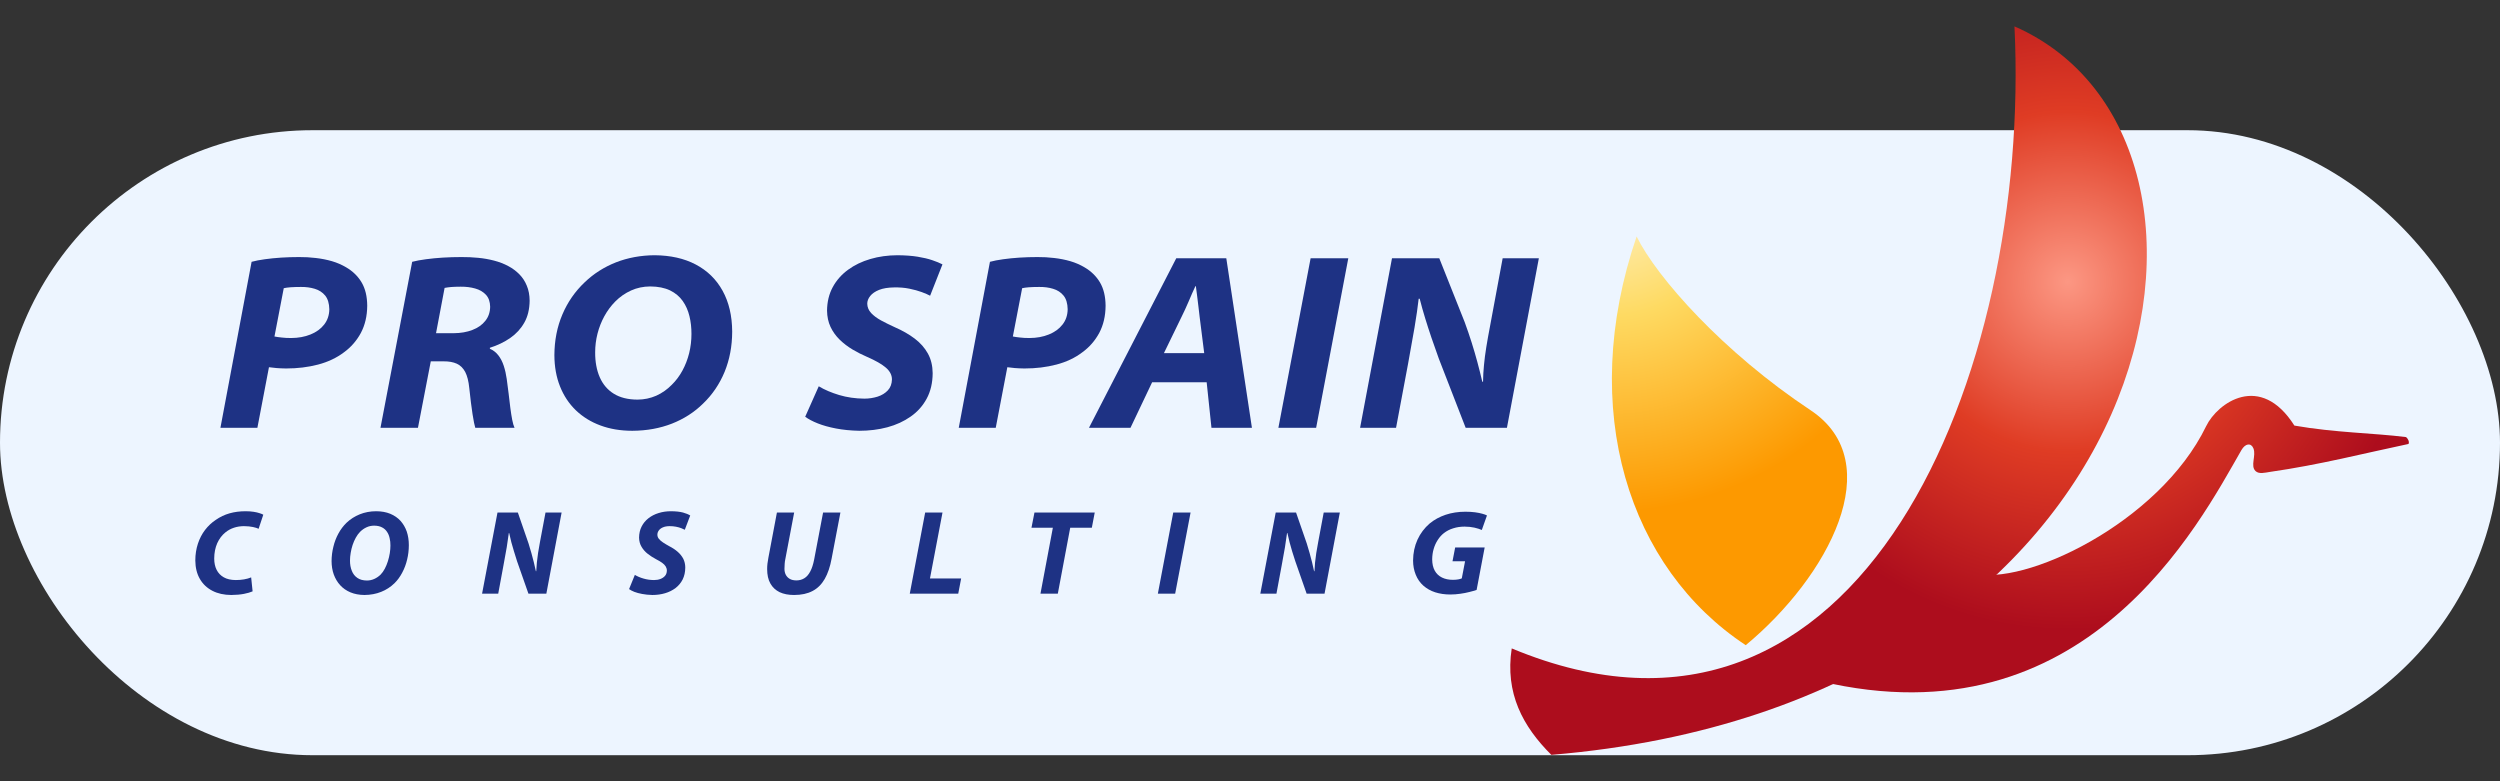 <svg width="192" height="60" viewBox="0 0 192 60" fill="none" xmlns="http://www.w3.org/2000/svg">
<rect x="0" y="0" width="192" height="60" fill="#333333" stroke="none"/>
<rect y="10" width="192" height="48" rx="24" fill="#EDF5FF"/>
<g clip-path="url(#clip0_24_177)">
<path fill-rule="evenodd" clip-rule="evenodd" d="M134.073 49.55C125.121 43.652 121.132 31.51 125.692 18.16C127.235 21.308 132.355 27.065 139.048 31.502C145.1 35.52 140.411 44.292 134.073 49.55Z" fill="url(#paint0_radial_24_177)"/>
<path fill-rule="evenodd" clip-rule="evenodd" d="M136.972 49.607C145.028 44.008 141.223 51.107 151.547 44.008C155.301 45.101 165.803 40.221 169.436 32.723C170.292 30.959 173.589 28.552 176.209 32.685C179.361 33.236 182.28 33.252 184.788 33.569C184.935 33.689 185.06 33.936 184.971 34.097C181.492 34.829 178.208 35.685 174.317 36.245C173.971 36.296 173.488 36.433 173.225 36.177C172.807 35.771 173.291 34.993 173.061 34.431C172.883 33.993 172.44 34.045 172.14 34.569C168.891 40.224 160.173 57.165 139.764 52.309C135.737 53.337 130.083 54.393 136.972 49.607Z" fill="url(#paint1_radial_24_177)"/>
<path fill-rule="evenodd" clip-rule="evenodd" d="M119.143 57.973C116.953 55.793 115.573 53.237 116.101 49.798C143.003 61.017 156.012 28.617 154.711 2.026C174.659 10.765 166.481 54.028 119.143 57.973Z" fill="url(#paint2_radial_24_177)"/>
<path d="M19.289 44.344C19.129 44.411 18.948 44.46 18.744 44.496C18.536 44.531 18.325 44.548 18.108 44.548C17.737 44.546 17.432 44.476 17.188 44.339C16.941 44.199 16.76 44.008 16.636 43.762C16.512 43.516 16.452 43.224 16.452 42.894C16.453 42.458 16.532 42.067 16.681 41.724C16.835 41.382 17.045 41.102 17.309 40.89C17.501 40.731 17.72 40.612 17.964 40.53C18.208 40.448 18.464 40.41 18.733 40.408C19.004 40.412 19.236 40.432 19.431 40.475C19.623 40.518 19.767 40.562 19.861 40.612L20.221 39.53C20.164 39.492 20.068 39.454 19.939 39.414C19.815 39.37 19.66 39.335 19.477 39.306C19.292 39.278 19.088 39.263 18.864 39.263C18.423 39.263 18.013 39.315 17.629 39.424C17.248 39.532 16.895 39.702 16.571 39.927C16.255 40.138 15.98 40.395 15.745 40.704C15.511 41.01 15.329 41.362 15.199 41.756C15.071 42.146 15.001 42.575 15 43.043C15.005 43.592 15.12 44.064 15.349 44.46C15.577 44.856 15.899 45.159 16.309 45.371C16.72 45.586 17.203 45.691 17.757 45.695C18.129 45.691 18.455 45.664 18.731 45.61C19.009 45.555 19.231 45.492 19.4 45.416L19.289 44.344Z" fill="#1E3284"/>
<path d="M28.887 39.263C28.436 39.264 28.015 39.344 27.631 39.498C27.248 39.654 26.905 39.87 26.612 40.15C26.369 40.387 26.16 40.662 25.991 40.974C25.82 41.288 25.689 41.627 25.604 41.987C25.512 42.35 25.467 42.72 25.465 43.095C25.467 43.462 25.521 43.802 25.632 44.115C25.747 44.428 25.907 44.702 26.121 44.939C26.336 45.175 26.599 45.359 26.913 45.492C27.227 45.624 27.587 45.691 27.988 45.695C28.457 45.691 28.885 45.611 29.272 45.455C29.659 45.302 29.999 45.08 30.292 44.796C30.531 44.562 30.729 44.288 30.892 43.976C31.059 43.666 31.184 43.33 31.268 42.97C31.356 42.611 31.399 42.239 31.399 41.859C31.399 41.488 31.344 41.14 31.239 40.824C31.129 40.51 30.969 40.238 30.76 40.002C30.548 39.77 30.283 39.588 29.973 39.459C29.66 39.33 29.299 39.264 28.887 39.263ZM28.727 40.37C28.973 40.372 29.176 40.415 29.339 40.502C29.501 40.584 29.629 40.7 29.721 40.842C29.82 40.986 29.885 41.148 29.924 41.332C29.968 41.512 29.988 41.699 29.985 41.896C29.985 42.079 29.969 42.274 29.937 42.48C29.903 42.687 29.856 42.894 29.791 43.099C29.727 43.308 29.645 43.499 29.552 43.678C29.457 43.855 29.352 44.007 29.228 44.132C29.084 44.272 28.921 44.382 28.745 44.462C28.564 44.543 28.379 44.582 28.183 44.584C27.881 44.582 27.633 44.515 27.444 44.382C27.249 44.25 27.108 44.067 27.02 43.839C26.925 43.608 26.879 43.347 26.88 43.051C26.88 42.863 26.897 42.664 26.933 42.459C26.967 42.254 27.015 42.052 27.08 41.855C27.148 41.654 27.229 41.467 27.325 41.294C27.421 41.119 27.531 40.97 27.656 40.842C27.8 40.698 27.964 40.583 28.144 40.499C28.324 40.414 28.521 40.372 28.727 40.37Z" fill="#1E3284"/>
<path d="M38.264 45.592L38.668 43.412C38.763 42.918 38.843 42.459 38.916 42.04C38.984 41.618 39.039 41.254 39.077 40.943L39.104 40.935C39.159 41.187 39.215 41.428 39.273 41.652C39.332 41.876 39.397 42.107 39.472 42.339C39.539 42.571 39.623 42.828 39.712 43.108L40.583 45.592H41.96L43.132 39.363H41.895L41.469 41.63C41.411 41.932 41.363 42.212 41.323 42.474C41.284 42.731 41.253 42.975 41.231 43.204C41.208 43.431 41.192 43.654 41.183 43.866H41.155C41.105 43.638 41.053 43.412 40.999 43.186C40.944 42.96 40.881 42.726 40.816 42.492C40.751 42.252 40.676 42 40.592 41.738L39.771 39.363H38.207L37.024 45.592H38.264Z" fill="#1E3284"/>
<path d="M48.313 45.242C48.413 45.318 48.548 45.386 48.715 45.454C48.883 45.522 49.085 45.571 49.315 45.616C49.547 45.663 49.807 45.686 50.1 45.695C50.448 45.695 50.773 45.65 51.08 45.559C51.383 45.47 51.651 45.336 51.884 45.159C52.115 44.983 52.297 44.762 52.429 44.502C52.56 44.236 52.627 43.934 52.629 43.584C52.628 43.342 52.576 43.119 52.479 42.919C52.375 42.72 52.232 42.54 52.049 42.38C51.865 42.219 51.645 42.072 51.388 41.942C51.213 41.846 51.059 41.752 50.921 41.662C50.787 41.572 50.68 41.483 50.603 41.384C50.525 41.29 50.488 41.183 50.487 41.063C50.487 40.948 50.523 40.84 50.595 40.742C50.663 40.643 50.768 40.562 50.909 40.502C51.048 40.44 51.219 40.411 51.428 40.408C51.603 40.408 51.763 40.422 51.915 40.452C52.064 40.48 52.199 40.519 52.315 40.562C52.431 40.608 52.523 40.647 52.592 40.686L53.009 39.587C52.875 39.504 52.692 39.43 52.456 39.363C52.22 39.3 51.916 39.266 51.539 39.263C51.196 39.263 50.877 39.308 50.581 39.402C50.285 39.492 50.024 39.628 49.801 39.802C49.577 39.978 49.401 40.188 49.275 40.44C49.148 40.687 49.085 40.97 49.08 41.287C49.085 41.556 49.148 41.792 49.271 41.995C49.391 42.199 49.548 42.38 49.744 42.532C49.937 42.686 50.149 42.819 50.373 42.94C50.565 43.038 50.723 43.132 50.848 43.22C50.972 43.311 51.064 43.403 51.124 43.5C51.183 43.598 51.215 43.702 51.215 43.818C51.212 43.982 51.165 44.118 51.075 44.224C50.98 44.335 50.861 44.412 50.712 44.468C50.565 44.522 50.403 44.548 50.227 44.548C49.937 44.546 49.669 44.507 49.415 44.431C49.164 44.359 48.944 44.264 48.757 44.151L48.313 45.242Z" fill="#1E3284"/>
<path d="M59.667 39.363L59.011 42.839C58.98 42.987 58.957 43.134 58.941 43.283C58.924 43.43 58.917 43.571 58.917 43.706C58.919 44.151 58.997 44.522 59.167 44.816C59.332 45.11 59.571 45.331 59.877 45.48C60.185 45.624 60.559 45.696 60.985 45.695C61.548 45.695 62.019 45.592 62.405 45.388C62.792 45.186 63.1 44.876 63.337 44.466C63.575 44.051 63.752 43.53 63.868 42.902L64.544 39.363H63.213L62.529 42.96C62.455 43.343 62.355 43.654 62.227 43.891C62.101 44.13 61.948 44.304 61.768 44.412C61.588 44.523 61.385 44.576 61.155 44.576C60.951 44.572 60.784 44.535 60.653 44.458C60.515 44.378 60.415 44.272 60.347 44.139C60.28 44.007 60.247 43.856 60.247 43.687C60.247 43.551 60.251 43.416 60.263 43.294C60.271 43.171 60.288 43.054 60.311 42.95L60.992 39.363H59.667Z" fill="#1E3284"/>
<path d="M69.871 45.592H73.593L73.816 44.428H71.421L72.384 39.363H71.053L69.871 45.592Z" fill="#1E3284"/>
<path d="M79.908 45.592H81.241L82.193 40.528H83.853L84.076 39.363H79.447L79.217 40.528H80.86L79.908 45.592Z" fill="#1E3284"/>
<path d="M90.105 39.363L88.924 45.592H90.253L91.436 39.363H90.105Z" fill="#1E3284"/>
<path d="M98.031 45.592L98.436 43.412C98.529 42.918 98.612 42.459 98.683 42.04C98.752 41.618 98.804 41.254 98.844 40.943L98.872 40.935C98.925 41.187 98.983 41.428 99.041 41.652C99.101 41.876 99.165 42.107 99.236 42.339C99.309 42.571 99.389 42.828 99.481 43.108L100.349 45.592H101.725L102.899 39.363H101.661L101.237 41.63C101.179 41.932 101.128 42.212 101.089 42.474C101.049 42.731 101.021 42.975 100.996 43.204C100.975 43.431 100.959 43.654 100.952 43.866H100.921C100.872 43.638 100.821 43.412 100.767 43.186C100.711 42.96 100.649 42.726 100.583 42.492C100.517 42.252 100.441 42 100.36 41.738L99.537 39.363H97.975L96.793 45.592H98.031Z" fill="#1E3284"/>
<path d="M114.023 42.043H111.757L111.552 43.106H112.517L112.265 44.419C112.193 44.451 112.101 44.478 111.991 44.498C111.879 44.518 111.741 44.528 111.593 44.531C111.265 44.531 110.981 44.472 110.743 44.354C110.505 44.236 110.32 44.063 110.191 43.831C110.061 43.598 109.995 43.308 109.992 42.96C109.995 42.676 110.032 42.404 110.108 42.152C110.181 41.9 110.287 41.672 110.421 41.467C110.552 41.262 110.708 41.086 110.891 40.943C111.1 40.78 111.34 40.656 111.608 40.574C111.879 40.487 112.168 40.444 112.477 40.444C112.759 40.444 113.013 40.474 113.24 40.523C113.468 40.578 113.656 40.636 113.803 40.703L114.199 39.587C114.117 39.542 113.999 39.498 113.843 39.455C113.688 39.411 113.503 39.374 113.283 39.344C113.061 39.315 112.816 39.3 112.543 39.3C112 39.3 111.495 39.378 111.029 39.532C110.561 39.69 110.153 39.911 109.799 40.203C109.4 40.547 109.088 40.959 108.864 41.444C108.643 41.93 108.528 42.464 108.524 43.051C108.525 43.452 108.596 43.815 108.731 44.143C108.865 44.474 109.06 44.75 109.311 44.975C109.571 45.204 109.872 45.375 110.221 45.488C110.571 45.6 110.959 45.658 111.387 45.658C111.653 45.655 111.907 45.639 112.155 45.6C112.4 45.566 112.631 45.522 112.841 45.467C113.055 45.415 113.241 45.362 113.404 45.307L114.023 42.043Z" fill="#1E3284"/>
<path d="M16.929 32.855H19.767L20.656 28.202C20.811 28.223 21.001 28.244 21.224 28.266C21.448 28.284 21.696 28.296 21.968 28.299C22.841 28.3 23.664 28.199 24.429 27.999C25.189 27.798 25.852 27.484 26.411 27.062C26.956 26.667 27.389 26.167 27.712 25.574C28.031 24.972 28.197 24.278 28.203 23.484C28.199 22.764 28.055 22.167 27.771 21.688C27.487 21.21 27.091 20.826 26.583 20.53C26.251 20.334 25.889 20.175 25.493 20.059C25.096 19.944 24.683 19.863 24.256 19.814C23.828 19.763 23.4 19.738 22.971 19.742C22.505 19.742 22.048 19.756 21.596 19.784C21.149 19.814 20.727 19.855 20.337 19.91C19.947 19.964 19.608 20.028 19.323 20.107L16.929 32.855ZM21.792 22.134C21.919 22.104 22.092 22.079 22.311 22.062C22.533 22.047 22.797 22.038 23.107 22.038C23.485 22.032 23.841 22.079 24.171 22.179C24.497 22.276 24.768 22.45 24.975 22.7C25.177 22.951 25.283 23.304 25.292 23.755C25.284 24.211 25.151 24.6 24.895 24.928C24.637 25.258 24.287 25.512 23.847 25.688C23.405 25.868 22.908 25.958 22.356 25.96C22.076 25.96 21.84 25.948 21.636 25.922C21.435 25.903 21.247 25.875 21.079 25.843L21.792 22.134Z" fill="#1E3284"/>
<path d="M29.221 32.855H32.099L33.084 27.751H34.068C34.467 27.747 34.803 27.807 35.08 27.931C35.351 28.055 35.568 28.266 35.727 28.564C35.884 28.864 35.988 29.276 36.04 29.799C36.127 30.626 36.212 31.295 36.292 31.812C36.373 32.331 36.444 32.675 36.501 32.855H39.516C39.449 32.71 39.388 32.506 39.337 32.238C39.285 31.974 39.239 31.666 39.193 31.322C39.149 30.974 39.104 30.612 39.063 30.232C39.017 29.851 38.969 29.476 38.917 29.106C38.865 28.743 38.791 28.406 38.688 28.095C38.588 27.786 38.449 27.518 38.276 27.294C38.101 27.067 37.887 26.898 37.623 26.786V26.708C38.207 26.524 38.731 26.274 39.187 25.956C39.643 25.639 40.004 25.247 40.269 24.775C40.535 24.306 40.667 23.747 40.676 23.098C40.673 22.66 40.599 22.274 40.457 21.938C40.319 21.598 40.125 21.307 39.879 21.058C39.632 20.81 39.349 20.6 39.035 20.435C38.701 20.255 38.339 20.118 37.947 20.015C37.555 19.912 37.144 19.84 36.72 19.8C36.295 19.759 35.868 19.738 35.44 19.742C34.955 19.742 34.477 19.756 34.013 19.784C33.547 19.814 33.111 19.855 32.711 19.91C32.307 19.964 31.953 20.028 31.655 20.107L29.221 32.855ZM34.145 22.112C34.28 22.084 34.444 22.062 34.641 22.043C34.84 22.027 35.087 22.019 35.381 22.018C35.781 22.015 36.151 22.059 36.492 22.156C36.832 22.25 37.107 22.412 37.319 22.638C37.528 22.863 37.637 23.172 37.644 23.562C37.637 23.982 37.513 24.343 37.271 24.643C37.032 24.947 36.703 25.18 36.281 25.34C35.861 25.504 35.381 25.586 34.841 25.59H33.487L34.145 22.112Z" fill="#1E3284"/>
<path d="M48.567 33.084C49.669 33.079 50.681 32.895 51.604 32.535C52.524 32.172 53.323 31.66 53.991 31C54.711 30.311 55.263 29.494 55.651 28.556C56.033 27.619 56.229 26.592 56.232 25.475C56.227 24.255 55.98 23.207 55.496 22.332C55.013 21.455 54.324 20.784 53.435 20.315C52.543 19.844 51.487 19.611 50.265 19.602C49.207 19.611 48.216 19.792 47.297 20.152C46.381 20.516 45.58 21.028 44.896 21.688C44.167 22.379 43.596 23.2 43.193 24.147C42.789 25.095 42.583 26.135 42.577 27.271C42.58 28.16 42.724 28.964 43.011 29.68C43.295 30.394 43.701 31.004 44.227 31.512C44.756 32.018 45.385 32.407 46.113 32.675C46.845 32.947 47.653 33.082 48.545 33.084H48.567ZM48.952 30.69C48.227 30.687 47.621 30.536 47.14 30.238C46.66 29.942 46.301 29.52 46.064 28.979C45.825 28.438 45.705 27.796 45.709 27.06C45.709 26.572 45.768 26.095 45.889 25.622C46.009 25.152 46.185 24.703 46.413 24.286C46.644 23.864 46.924 23.488 47.251 23.156C47.609 22.795 48.015 22.515 48.463 22.311C48.913 22.106 49.404 22.003 49.936 21.999C50.541 22.003 51.048 22.106 51.459 22.302C51.867 22.502 52.191 22.772 52.432 23.114C52.673 23.455 52.845 23.846 52.949 24.279C53.056 24.716 53.105 25.17 53.104 25.65C53.104 26.159 53.043 26.655 52.925 27.132C52.804 27.61 52.633 28.055 52.407 28.468C52.183 28.876 51.915 29.238 51.597 29.548C51.247 29.908 50.848 30.188 50.4 30.39C49.952 30.586 49.476 30.688 48.971 30.69H48.952Z" fill="#1E3284"/>
<path d="M61.839 32.006C62.085 32.188 62.405 32.358 62.803 32.516C63.201 32.675 63.668 32.804 64.2 32.907C64.735 33.01 65.329 33.07 65.988 33.084C66.751 33.084 67.472 32.995 68.148 32.815C68.828 32.632 69.424 32.356 69.944 31.99C70.467 31.624 70.876 31.163 71.173 30.61C71.471 30.055 71.623 29.406 71.629 28.663C71.624 28.094 71.503 27.59 71.263 27.154C71.023 26.719 70.684 26.334 70.248 26.004C69.813 25.674 69.301 25.383 68.711 25.126C68.332 24.954 67.985 24.782 67.667 24.61C67.349 24.435 67.095 24.247 66.904 24.042C66.711 23.835 66.613 23.599 66.605 23.327C66.605 23.122 66.681 22.919 66.833 22.731C66.985 22.542 67.212 22.382 67.517 22.262C67.824 22.142 68.208 22.079 68.672 22.074C69.087 22.066 69.476 22.096 69.84 22.171C70.203 22.246 70.52 22.332 70.795 22.434C71.068 22.538 71.284 22.631 71.433 22.711L72.381 20.303C72.171 20.195 71.909 20.088 71.597 19.982C71.284 19.875 70.909 19.786 70.467 19.714C70.029 19.643 69.516 19.607 68.924 19.602C68.189 19.606 67.496 19.699 66.848 19.89C66.199 20.079 65.625 20.356 65.129 20.719C64.631 21.084 64.236 21.53 63.953 22.055C63.669 22.58 63.524 23.179 63.517 23.852C63.523 24.318 63.612 24.738 63.785 25.107C63.96 25.474 64.195 25.802 64.488 26.087C64.781 26.371 65.109 26.623 65.472 26.84C65.836 27.055 66.208 27.246 66.587 27.407C67.24 27.69 67.724 27.967 68.033 28.234C68.345 28.502 68.503 28.807 68.501 29.146C68.491 29.488 68.388 29.766 68.184 29.982C67.981 30.199 67.72 30.358 67.397 30.463C67.075 30.563 66.735 30.616 66.376 30.616C65.685 30.61 65.044 30.516 64.448 30.338C63.853 30.158 63.328 29.938 62.88 29.667L61.839 32.006Z" fill="#1E3284"/>
<path d="M73.632 32.855H76.473L77.363 28.202C77.517 28.223 77.707 28.244 77.929 28.266C78.153 28.284 78.403 28.296 78.672 28.299C79.551 28.3 80.372 28.199 81.133 27.999C81.899 27.798 82.56 27.484 83.116 27.062C83.663 26.667 84.097 26.167 84.419 25.574C84.739 24.972 84.903 24.278 84.909 23.484C84.904 22.764 84.76 22.167 84.476 21.688C84.191 21.21 83.795 20.826 83.289 20.53C82.957 20.334 82.596 20.175 82.2 20.059C81.803 19.944 81.392 19.863 80.961 19.814C80.536 19.763 80.104 19.738 79.679 19.742C79.211 19.742 78.751 19.756 78.304 19.784C77.853 19.814 77.433 19.855 77.043 19.91C76.653 19.964 76.316 20.028 76.028 20.107L73.632 32.855ZM78.501 22.134C78.628 22.104 78.8 22.079 79.02 22.062C79.24 22.047 79.507 22.038 79.813 22.038C80.195 22.032 80.548 22.079 80.876 22.179C81.207 22.276 81.475 22.45 81.68 22.7C81.884 22.951 81.989 23.304 81.997 23.755C81.989 24.211 81.859 24.6 81.6 24.928C81.343 25.258 80.993 25.512 80.552 25.688C80.109 25.868 79.615 25.958 79.059 25.96C78.787 25.96 78.544 25.948 78.344 25.922C78.141 25.903 77.956 25.875 77.787 25.843L78.501 22.134Z" fill="#1E3284"/>
<path d="M92.672 29.359L93.04 32.855H96.148L94.18 19.835H90.337L83.633 32.855H86.821L88.483 29.359H92.672ZM89.389 27.122L90.743 24.335C90.933 23.954 91.113 23.56 91.288 23.152C91.459 22.742 91.633 22.352 91.805 21.98H91.843C91.876 22.226 91.908 22.488 91.944 22.762C91.98 23.038 92.013 23.308 92.044 23.579C92.076 23.85 92.104 24.103 92.132 24.335L92.483 27.122H89.389Z" fill="#1E3284"/>
<path d="M100.655 19.835L98.18 32.855H101.079L103.549 19.835H100.655Z" fill="#1E3284"/>
<path d="M107.217 32.855L108.141 27.931C108.327 26.927 108.491 26.004 108.635 25.159C108.776 24.315 108.884 23.574 108.955 22.943H109.032C109.165 23.466 109.307 23.967 109.456 24.451C109.604 24.934 109.763 25.428 109.933 25.928C110.107 26.428 110.293 26.967 110.5 27.539L112.563 32.855H115.732L118.184 19.835H115.404L114.439 25.028C114.324 25.63 114.225 26.172 114.148 26.656C114.069 27.14 114.011 27.598 113.971 28.027C113.928 28.454 113.904 28.884 113.897 29.318H113.841C113.721 28.8 113.592 28.294 113.46 27.8C113.327 27.31 113.183 26.811 113.024 26.31C112.865 25.807 112.687 25.284 112.488 24.74L110.537 19.835H106.905L104.455 32.855H107.217Z" fill="#1E3284"/>
</g>
<defs>
<radialGradient id="paint0_radial_24_177" cx="0" cy="0" r="1" gradientUnits="userSpaceOnUse" gradientTransform="translate(123.584 14.237) scale(25.07 25.07)">
<stop stop-color="#FFF4D0"/>
<stop offset="0.4" stop-color="#FEDA62"/>
<stop offset="1" stop-color="#FD9900"/>
</radialGradient>
<radialGradient id="paint1_radial_24_177" cx="0" cy="0" r="1" gradientUnits="userSpaceOnUse" gradientTransform="translate(158.787 21.647) scale(26.748)">
<stop stop-color="#FC9783"/>
<stop offset="0.488" stop-color="#DF3C24"/>
<stop offset="1" stop-color="#AD0D1D"/>
</radialGradient>
<radialGradient id="paint2_radial_24_177" cx="0" cy="0" r="1" gradientUnits="userSpaceOnUse" gradientTransform="translate(158.787 21.646) scale(26.748 26.748)">
<stop stop-color="#FC9783"/>
<stop offset="0.488" stop-color="#DF3C24"/>
<stop offset="1" stop-color="#AD0D1D"/>
</radialGradient>
<clipPath id="clip0_24_177">
<rect width="170" height="60" fill="white" transform="translate(15)"/>
</clipPath>
</defs>
</svg>
